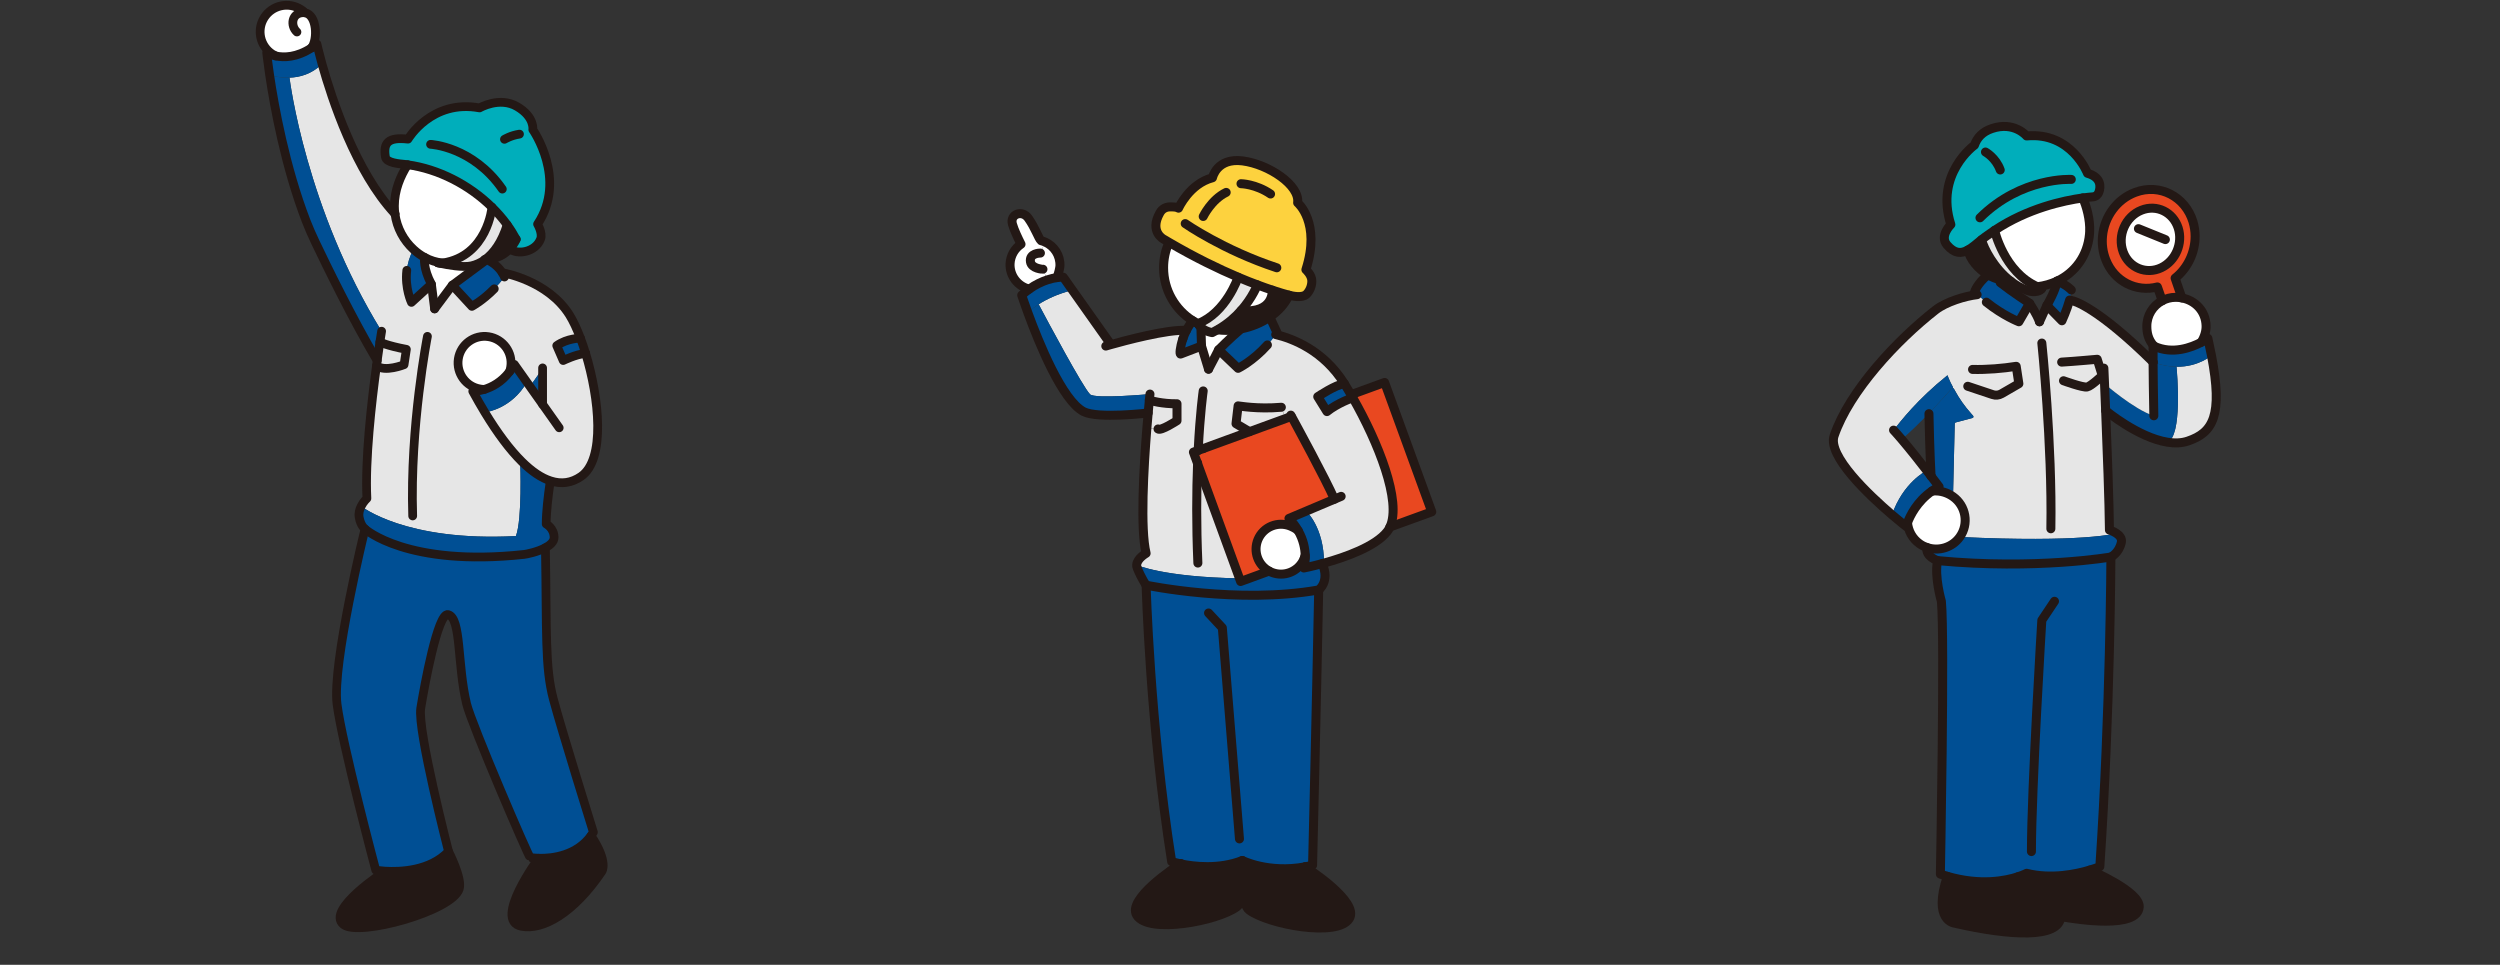 <svg width="412" height="159" viewBox="0 0 412 159" fill="none" xmlns="http://www.w3.org/2000/svg">
<rect x="0" y="0" width="412" height="159" fill="#333333" stroke="none"/>
<g clip-path="url(#clip0_1060_8558)">
<path d="M97.401 137.73C100.306 142.05 99.198 143.602 99.198 143.602C94.557 150.491 89.419 153.365 85.902 152.647C81.2 151.691 88.769 141.438 88.769 141.438C91.17 141.507 95.046 140.956 97.401 137.73Z" fill="#231815"/>
<path d="M97.791 137.149C97.668 137.355 97.538 137.547 97.401 137.73C95.046 140.957 91.169 141.507 88.769 141.438C88.211 141.423 87.737 141.369 87.377 141.316C87.14 141.278 77.705 119.357 76.895 115.993C75.335 109.51 76.046 101.803 73.837 101.283C72.155 100.893 69.93 113.065 69.341 116.712C68.76 120.351 73.921 140.322 73.921 140.322C70.855 143.571 65.9 143.717 63.431 143.564C62.506 143.503 61.925 143.396 61.925 143.396C61.925 143.396 56.389 122.63 55.548 116.062C54.699 109.487 60.097 87.375 60.158 87.184C60.158 87.184 67.055 93.469 86.383 91.366C86.72 91.336 88.555 90.976 89.885 90.265C90.122 104.211 89.786 109.938 91.192 115.213C92.599 120.481 97.791 137.149 97.791 137.149Z" fill="#004F94"/>
<path d="M86.009 76.083L85.734 76.366C85.734 76.366 86.085 85.502 85.023 88.339C66.772 89.31 59.524 83.415 59.524 83.415C59.906 82.65 60.465 82.146 60.465 82.146C60.143 75.784 61.229 66.281 62.047 60.264C63.431 61.372 66.589 60.103 66.589 60.103L66.971 57.572C63.783 56.976 62.605 56.372 62.605 56.372C62.781 55.24 62.888 54.583 62.888 54.583C50.441 34.398 47.773 13.311 47.711 12.799C49.355 12.745 51.358 12.241 53.071 10.543C54.684 16.316 58.614 28.32 65.09 35.231C65.404 37.594 66.558 39.643 68.141 41.096C67.491 42.273 67.162 43.458 67.04 44.552C66.696 47.511 67.804 49.835 67.804 49.835L71.1 46.83L71.62 50.905L74.54 46.998L77.767 50.492C77.767 50.492 79.525 49.56 81.46 47.595C82.018 47.036 82.591 46.387 83.134 45.653C83.134 45.653 83.042 45.37 82.775 44.949H82.782C82.882 44.949 90.275 46.188 93.853 51.907C94.457 52.878 95.077 54.193 95.658 55.73C95.658 55.73 93.479 55.73 91.751 56.961L92.814 59.415C92.814 59.415 94.901 58.383 96.507 58.245H96.514C98.754 65.608 99.825 75.731 95.742 78.529C94.175 79.607 92.5 79.821 90.757 79.256C89.228 78.774 87.638 77.696 86.009 76.083ZM89.419 66.633V60.631C89.419 60.631 88.112 62.756 87.293 63.635L89.419 66.633ZM86.835 62.986L84.763 60.057C84.518 60.493 84.25 60.891 83.975 61.242C84.059 60.998 84.128 60.738 84.166 60.47C84.541 58.085 82.905 55.86 80.519 55.485C78.141 55.118 75.909 56.747 75.534 59.132C75.167 61.518 76.803 63.75 79.181 64.117C79.403 64.155 79.617 64.171 79.831 64.171C78.715 64.515 77.912 64.484 77.912 64.484C78.577 65.707 79.242 66.87 79.9 67.955C80.297 67.909 84.35 67.298 86.835 62.986Z" fill="#E6E6E6"/>
<path d="M95.658 55.73C95.956 56.517 96.247 57.358 96.507 58.245C94.901 58.383 92.814 59.415 92.814 59.415L91.751 56.961C93.479 55.73 95.658 55.73 95.658 55.73Z" fill="#004F94"/>
<path d="M85.023 88.339C86.085 85.502 85.734 76.365 85.734 76.365L86.009 76.082C87.637 77.696 89.228 78.774 90.757 79.255L90.642 79.592C90.336 81.679 90.015 84.355 90.015 86.358C90.015 86.358 91.307 87.024 91.315 88.568C91.315 89.271 90.688 89.829 89.885 90.265C88.555 90.976 86.72 91.336 86.383 91.366C67.055 93.469 60.159 87.184 60.159 87.184C60.159 87.184 59.44 86.68 59.188 85.242C59.073 84.569 59.256 83.935 59.524 83.415C59.524 83.415 66.772 89.31 85.023 88.339Z" fill="#004F94"/>
<path d="M89.419 60.63V66.632L87.293 63.635C88.112 62.756 89.419 60.63 89.419 60.63Z" fill="#004F94"/>
<path d="M67.17 27.15C67.017 27.127 66.872 27.104 66.719 27.089C65.847 26.989 63.668 26.867 63.515 25.865C63.148 23.533 63.944 22.555 67.239 22.929C67.239 22.929 71.115 16.316 79.036 17.784C79.036 17.784 82.316 15.857 85.229 17.57C88.15 19.282 87.806 21.37 87.806 21.37C87.806 21.37 93.517 29.505 88.593 36.936C88.593 36.936 89.465 38.412 89.09 39.391C88.234 41.616 85.168 42.028 84.037 41.004C84.786 40.209 85.076 39.437 85.076 39.437C84.641 38.618 84.144 37.816 83.585 37.051C82.844 36.026 82.003 35.056 81.078 34.153C77.308 30.438 72.216 27.838 67.17 27.15Z" fill="#00AEBB"/>
<path d="M84.763 60.057L86.835 62.985C84.35 67.298 80.298 67.909 79.9 67.955C79.243 66.87 78.577 65.707 77.912 64.484C77.912 64.484 78.715 64.515 79.831 64.171C81.047 63.803 82.637 63.001 83.975 61.242C84.25 60.891 84.518 60.493 84.763 60.057Z" fill="#004F94"/>
<path d="M80.519 55.485C82.905 55.859 84.541 58.084 84.166 60.47C84.128 60.737 84.059 60.997 83.975 61.242C82.637 63.001 81.047 63.803 79.831 64.17C79.617 64.17 79.403 64.155 79.181 64.117C76.803 63.75 75.167 61.517 75.534 59.132C75.909 56.746 78.141 55.118 80.519 55.485Z" fill="white"/>
<path d="M85.076 39.436C85.076 39.436 84.785 40.209 84.036 41.004C83.248 41.852 81.956 42.739 79.953 42.762C81.413 41.692 82.706 39.864 83.585 37.051C84.143 37.815 84.64 38.618 85.076 39.436Z" fill="#231815"/>
<path d="M82.775 44.949C83.042 45.37 83.134 45.653 83.134 45.653C82.591 46.386 82.018 47.036 81.459 47.594C79.525 49.559 77.766 50.492 77.766 50.492L74.54 46.998L79.953 42.977L80.228 42.77C81.628 43.458 82.392 44.345 82.775 44.949Z" fill="#004F94"/>
<path d="M79.953 42.762C79.953 42.762 79.885 42.808 79.854 42.839C79.166 43.313 78.447 43.634 77.721 43.802C76.322 44.139 73.661 43.642 72.598 43.412V43.397C72.728 43.382 72.85 43.366 72.973 43.336C80.351 42.204 81.077 34.153 81.077 34.153C82.002 35.056 82.843 36.026 83.585 37.051C82.706 39.865 81.414 41.692 79.953 42.762Z" fill="#E6E6E6"/>
<path d="M72.598 43.412C73.661 43.642 76.322 44.139 77.721 43.802C78.447 43.634 79.166 43.313 79.854 42.839L79.953 42.976L74.54 46.998L71.62 50.905L71.1 46.83C69.723 44.253 69.938 42.541 69.96 42.411C70.909 42.923 71.933 43.244 72.973 43.336C72.85 43.366 72.728 43.382 72.598 43.397V43.412Z" fill="white"/>
<path d="M69.961 42.411C69.311 42.059 68.699 41.616 68.141 41.096C66.558 39.643 65.404 37.594 65.09 35.239C65.029 34.811 64.999 34.375 64.999 33.939C64.999 31.317 65.993 29.023 67.17 27.15C72.216 27.838 77.308 30.438 81.078 34.153C81.078 34.153 80.351 42.204 72.973 43.336C71.933 43.244 70.909 42.923 69.961 42.411Z" fill="white"/>
<path d="M73.921 140.322C73.921 140.322 76.215 144.749 75.687 146.484C74.579 150.131 59.096 154.398 56.596 152.364C53.629 149.94 63.431 143.602 63.431 143.602V143.564C65.901 143.716 70.855 143.571 73.921 140.322Z" fill="#231815"/>
<path d="M71.1 46.83L67.804 49.835C67.804 49.835 66.696 47.511 67.04 44.552C67.162 43.458 67.491 42.273 68.141 41.096C68.699 41.616 69.311 42.059 69.96 42.411C69.938 42.541 69.724 44.253 71.1 46.83Z" fill="#004F94"/>
<path d="M66.971 57.572L66.588 60.103C66.588 60.103 63.431 61.372 62.047 60.263C62.085 59.98 62.123 59.705 62.162 59.438C62.33 58.222 62.483 57.174 62.605 56.372C62.605 56.372 63.782 56.976 66.971 57.572Z" fill="#E6E6E6"/>
<path d="M62.888 54.583C62.888 54.583 62.781 55.24 62.606 56.372C62.483 57.174 62.33 58.222 62.162 59.438C58.026 52.449 53.805 43.764 51.993 39.964C51.443 38.802 50.915 37.632 50.456 36.439C47.008 27.486 45.204 17.554 44.432 12.34C44.432 12.34 45.846 12.86 47.712 12.799C47.773 13.311 50.441 34.398 62.888 54.583Z" fill="#004F94"/>
<path d="M47.712 12.799C45.846 12.86 44.432 12.34 44.432 12.34C44.096 10.054 43.95 8.678 43.95 8.678C43.95 8.678 44.501 9.03 45.464 9.228C46.787 9.504 48.874 9.496 51.336 7.89C51.627 7.699 51.925 7.485 52.23 7.248C52.23 7.248 52.506 8.51 53.072 10.543C51.359 12.241 49.356 12.745 47.712 12.799Z" fill="#004F94"/>
<path d="M50.288 2.11C52.215 2.462 52.413 6.438 51.335 7.883C48.873 9.496 46.786 9.503 45.463 9.228C45.272 9.144 45.081 9.037 44.89 8.922C42.856 7.623 42.26 4.924 43.552 2.89C44.852 0.856 47.551 0.252 49.584 1.552C49.806 1.69 50.081 1.888 50.288 2.11Z" fill="white"/>
<path d="M81.077 34.153C81.077 34.153 80.351 42.204 72.973 43.336C72.85 43.366 72.728 43.382 72.598 43.397" stroke="#231815" stroke-width="1.443" stroke-linecap="round" stroke-linejoin="round"/>
<path d="M84.037 41.004C85.168 42.028 88.234 41.616 89.09 39.391C89.465 38.412 88.593 36.936 88.593 36.936C93.517 29.505 87.806 21.37 87.806 21.37C87.806 21.37 88.15 19.282 85.229 17.57C82.316 15.857 79.036 17.784 79.036 17.784C71.115 16.316 67.239 22.929 67.239 22.929C63.944 22.555 63.148 23.533 63.515 25.865C63.668 26.867 65.847 26.989 66.719 27.089C66.872 27.104 67.017 27.127 67.17 27.15C72.216 27.838 77.308 30.438 81.078 34.153C82.003 35.056 82.844 36.026 83.585 37.051C84.144 37.816 84.641 38.618 85.076 39.437" stroke="#231815" stroke-width="1.443" stroke-linecap="round" stroke-linejoin="round"/>
<path d="M83.134 22.96C83.134 22.96 84.174 22.318 85.611 22.104" stroke="#231815" stroke-width="1.443" stroke-linecap="round" stroke-linejoin="round"/>
<path d="M70.955 23.786C70.955 23.786 77.874 24.107 82.782 31.164" stroke="#231815" stroke-width="1.443" stroke-linecap="round" stroke-linejoin="round"/>
<path d="M65.09 35.231C65.029 34.811 64.999 34.375 64.999 33.939C64.999 31.317 65.993 29.023 67.17 27.15C67.178 27.15 67.178 27.142 67.178 27.142" stroke="#231815" stroke-width="1.443" stroke-linecap="round" stroke-linejoin="round"/>
<path d="M73.011 43.343C73.011 43.343 72.988 43.343 72.973 43.336C71.933 43.244 70.908 42.923 69.96 42.41C69.31 42.059 68.699 41.615 68.141 41.095C66.558 39.643 65.403 37.594 65.09 35.239" stroke="#231815" stroke-width="1.443" stroke-linecap="round" stroke-linejoin="round"/>
<path d="M72.132 43.313C72.132 43.313 72.132 43.313 72.163 43.32C72.224 43.336 72.377 43.366 72.599 43.412C73.662 43.641 76.322 44.138 77.721 43.802C78.448 43.634 79.166 43.313 79.855 42.839C79.885 42.808 79.923 42.785 79.954 42.762C81.414 41.692 82.706 39.864 83.586 37.051" stroke="#231815" stroke-width="1.443" stroke-linecap="round" stroke-linejoin="round"/>
<path d="M72.246 43.343C72.208 43.328 72.177 43.328 72.162 43.32" stroke="#231815" stroke-width="1.443" stroke-linecap="round" stroke-linejoin="round"/>
<path d="M85.076 39.437C85.076 39.437 84.786 40.209 84.037 41.004C83.249 41.853 81.957 42.739 79.954 42.762H79.87" stroke="#231815" stroke-width="1.443" stroke-linecap="round" stroke-linejoin="round"/>
<path d="M83.134 45.653C83.134 45.653 83.042 45.37 82.775 44.949C82.392 44.345 81.628 43.458 80.228 42.77" stroke="#231815" stroke-width="1.443" stroke-linecap="round" stroke-linejoin="round"/>
<path d="M80.228 42.77L79.953 42.977L74.54 46.998L77.766 50.492C77.766 50.492 79.525 49.559 81.459 47.594" stroke="#231815" stroke-width="1.443" stroke-linecap="round" stroke-linejoin="round"/>
<path d="M69.96 42.403C69.938 42.541 69.724 44.253 71.1 46.83L67.804 49.834C67.804 49.834 66.696 47.51 67.04 44.551" stroke="#231815" stroke-width="1.443" stroke-linecap="round" stroke-linejoin="round"/>
<path d="M74.54 46.998L71.62 50.905" stroke="#231815" stroke-width="1.443" stroke-linecap="round" stroke-linejoin="round"/>
<path d="M71.1 46.83L71.62 50.905" stroke="#231815" stroke-width="1.443" stroke-linecap="round" stroke-linejoin="round"/>
<path d="M96.514 58.245C98.754 65.608 99.825 75.731 95.742 78.529C94.175 79.607 92.5 79.821 90.757 79.256C89.228 78.774 87.638 77.696 86.009 76.083C84.029 74.125 81.98 71.38 79.9 67.955C79.243 66.87 78.577 65.707 77.912 64.484C77.912 64.484 78.715 64.515 79.831 64.171C81.047 63.804 82.637 63.001 83.975 61.242C84.25 60.891 84.518 60.493 84.763 60.057L86.835 62.986L87.293 63.635L89.419 66.632L92.156 70.501" stroke="#231815" stroke-width="1.443" stroke-linecap="round" stroke-linejoin="round"/>
<path d="M82.782 44.949C82.882 44.949 90.275 46.188 93.853 51.907C94.457 52.878 95.077 54.193 95.658 55.73C95.956 56.517 96.246 57.358 96.506 58.245" stroke="#231815" stroke-width="1.443" stroke-linecap="round" stroke-linejoin="round"/>
<path d="M62.888 54.583C62.888 54.583 62.781 55.24 62.605 56.372C62.483 57.174 62.33 58.222 62.162 59.438C62.124 59.705 62.085 59.98 62.047 60.263C61.229 66.281 60.143 75.784 60.465 82.145C60.465 82.145 59.906 82.65 59.524 83.415C59.256 83.934 59.073 84.569 59.188 85.242C59.44 86.679 60.159 87.184 60.159 87.184C60.159 87.184 67.055 93.469 86.383 91.366C86.72 91.336 88.555 90.976 89.885 90.265C90.688 89.829 91.315 89.271 91.315 88.568C91.307 87.023 90.015 86.358 90.015 86.358C90.015 84.355 90.336 81.679 90.642 79.592" stroke="#231815" stroke-width="1.443" stroke-linecap="round" stroke-linejoin="round"/>
<path d="M60.158 87.184C60.097 87.375 54.699 109.487 55.548 116.062C56.389 122.63 61.925 143.396 61.925 143.396C61.925 143.396 62.506 143.503 63.431 143.564C65.9 143.717 70.855 143.571 73.921 140.322C73.921 140.322 68.76 120.351 69.341 116.712C69.93 113.065 72.155 100.893 73.837 101.283C76.046 101.803 75.335 109.51 76.895 115.993C77.705 119.357 87.14 141.278 87.377 141.316C87.737 141.369 88.211 141.423 88.769 141.438C91.169 141.507 95.046 140.957 97.401 137.73C97.538 137.547 97.668 137.355 97.791 137.149C97.791 137.149 92.599 120.481 91.192 115.213C89.786 109.938 90.122 104.211 89.885 90.265" stroke="#231815" stroke-width="1.443" stroke-linecap="round" stroke-linejoin="round"/>
<path d="M51.336 7.89C48.874 9.496 46.787 9.503 45.464 9.228C44.501 9.029 43.95 8.678 43.95 8.678C43.95 8.678 44.096 10.054 44.432 12.34C45.204 17.554 47.008 27.486 50.457 36.439C50.916 37.632 51.443 38.802 51.993 39.964C53.806 43.764 58.026 52.45 62.162 59.438" stroke="#231815" stroke-width="1.443" stroke-linecap="round" stroke-linejoin="round"/>
<path d="M65.09 35.239C58.614 28.32 54.684 16.316 53.071 10.543C52.505 8.51 52.23 7.248 52.23 7.248C51.924 7.485 51.626 7.699 51.335 7.883" stroke="#231815" stroke-width="1.443" stroke-linecap="round" stroke-linejoin="round"/>
<path d="M79.831 64.17C79.617 64.17 79.403 64.155 79.181 64.117C76.803 63.75 75.167 61.517 75.534 59.132C75.909 56.746 78.141 55.118 80.519 55.485C82.905 55.859 84.541 58.084 84.166 60.47C84.128 60.737 84.059 60.997 83.975 61.242" stroke="#231815" stroke-width="1.443" stroke-linecap="round" stroke-linejoin="round"/>
<path d="M89.419 60.63V66.632" stroke="#231815" stroke-width="1.443" stroke-linecap="round" stroke-linejoin="round"/>
<path d="M63.431 143.602C63.431 143.602 53.629 149.94 56.596 152.364C59.096 154.398 74.579 150.131 75.687 146.484C76.215 144.749 73.921 140.322 73.921 140.322" stroke="#231815" stroke-width="1.443" stroke-linecap="round" stroke-linejoin="round"/>
<path d="M88.769 141.438C88.769 141.438 81.2 151.691 85.902 152.647C89.419 153.365 94.557 150.491 99.198 143.602C99.198 143.602 100.306 142.05 97.401 137.73" stroke="#231815" stroke-width="1.443" stroke-linecap="round" stroke-linejoin="round"/>
<path d="M45.463 9.228C45.272 9.144 45.081 9.037 44.89 8.922C42.856 7.623 42.26 4.924 43.552 2.89C44.852 0.856 47.551 0.252 49.584 1.552C49.806 1.69 50.081 1.888 50.288 2.11" stroke="#231815" stroke-width="1.443" stroke-linecap="round" stroke-linejoin="round"/>
<path d="M51.336 7.89C52.414 6.437 52.215 2.462 50.288 2.11C50.189 2.095 50.082 2.087 49.975 2.087C48.048 2.118 47.811 4.251 48.935 5.275" stroke="#231815" stroke-width="1.443" stroke-linecap="round" stroke-linejoin="round"/>
<path d="M70.442 55.431C70.442 55.431 67.537 70.233 68.011 85.028" stroke="#231815" stroke-width="1.443" stroke-linecap="round" stroke-linejoin="round"/>
<path d="M95.658 55.73C95.658 55.73 93.479 55.73 91.751 56.961L92.814 59.415C92.814 59.415 94.901 58.383 96.507 58.245H96.514" stroke="#231815" stroke-width="1.443" stroke-linecap="round" stroke-linejoin="round"/>
<path d="M62.605 56.372C62.605 56.372 63.782 56.976 66.971 57.572L66.588 60.103C66.588 60.103 63.431 61.372 62.047 60.263" stroke="#231815" stroke-width="1.443" stroke-linecap="round" stroke-linejoin="round"/>
</g>
<g clip-path="url(#clip1_1060_8558)">
<path d="M228.183 63.027L235.957 84.349L229.061 86.854C231.026 82.636 227.125 72.875 222.928 65.532C222.835 65.367 222.734 65.201 222.647 65.043L228.183 63.027Z" fill="#E94820"/>
<path d="M182.956 56.822C185.245 56.175 192.386 54.245 195.524 54.447C195.28 54.915 195.093 55.383 194.941 55.829C194.445 57.29 194.373 58.493 194.581 58.341L198.008 57.031L199.167 60.839C199.656 59.968 200.83 57.643 200.83 57.643L204.04 60.702C204.04 60.702 206.452 59.544 208.87 56.844C209.331 56.333 209.799 55.764 210.238 55.131C212.973 55.779 218.106 57.701 221.561 63.243C220.193 63.337 217.163 65.374 217.163 65.374L218.682 67.829C220.337 66.475 222.929 65.532 222.929 65.532C227.125 72.875 231.027 82.636 229.062 86.854C228.946 87.113 228.802 87.351 228.637 87.567C226.701 90.086 221.611 91.857 218.199 92.8C218.199 86.861 215.262 84.241 215.262 84.241L219.912 82.269C218.494 79.001 213.621 70.06 212.836 68.613L212.8 68.635L211.85 68.981L211.166 67.116C207.2 67.462 204.213 66.886 204.04 66.886L203.695 69.823L205.919 71.14L198.289 73.926L197.461 74.221L196.676 74.509L197.36 76.395L204.263 95.312C191.688 95.103 187.325 93.109 187.325 93.109C187.376 92.03 188.88 91.188 188.88 91.188C187.894 87.2 188.484 77.021 189.003 70.579L190.845 70.694C191.292 71.075 193.97 69.326 193.97 69.326V66.54C191.573 66.584 189.571 66.015 189.413 65.964C189.478 65.309 189.514 64.942 189.514 64.942C189.514 64.942 180.422 65.784 179.638 64.978C178.4 63.704 172.634 52.907 171.172 50.15C172.374 49.372 174.21 48.451 176.737 47.817L182.862 56.477L182.956 56.822Z" fill="#E6E6E6"/>
<path d="M222.648 65.043C222.734 65.201 222.835 65.367 222.928 65.532C222.928 65.532 220.337 66.475 218.681 67.829L217.163 65.374C217.163 65.374 220.193 63.337 221.561 63.243C221.921 63.819 222.281 64.416 222.648 65.043Z" fill="#004F94"/>
<path d="M215.082 142.857C215.413 143.073 224.059 148.573 222.381 151.373C220.51 154.504 209.05 152.352 205.861 149.983C205.264 149.537 204.94 148.177 204.817 146.96C205.098 144.693 204.738 141.806 204.738 141.806C204.738 141.806 209.014 143.966 215.075 142.857H215.082Z" fill="#231815"/>
<path d="M197.36 76.395L196.676 74.509L197.461 74.228L198.289 73.926L205.919 71.14L211.85 68.98L212.801 68.635L212.837 68.613C213.621 70.06 218.494 79.001 219.913 82.269L215.262 84.234L212.419 85.436C213.074 86.112 213.571 86.796 213.945 87.466C213.578 87.106 212.937 86.811 212.7 86.717C210.605 85.839 208.194 86.818 207.315 88.913C206.495 90.878 207.308 93.124 209.144 94.117L204.45 95.83L204.263 95.312L197.36 76.395Z" fill="#E94820"/>
<path d="M213.945 87.466C213.571 86.796 213.074 86.112 212.419 85.436L215.262 84.233C215.262 84.233 218.199 86.861 218.199 92.792C218.098 92.828 217.998 92.857 217.904 92.879C216.133 93.361 214.881 93.606 214.881 93.606C214.881 93.606 215.133 92.778 215.097 91.518C215.068 90.41 214.809 88.97 213.945 87.466Z" fill="#004F94"/>
<path d="M214.938 92.008C215.003 91.843 215.054 91.684 215.097 91.519C215.133 92.778 214.881 93.606 214.881 93.606C214.881 93.606 216.133 93.361 217.904 92.879C219.207 95.866 217.321 97.22 217.321 97.22C203.983 99.588 188.88 96.435 188.88 96.435C188.88 96.435 188.11 95.326 187.412 93.606C187.34 93.433 187.318 93.268 187.326 93.109C187.326 93.109 191.688 95.103 204.263 95.312L204.45 95.83L209.144 94.117C209.266 94.182 209.389 94.24 209.518 94.297C211.613 95.175 214.024 94.189 214.902 92.102C214.917 92.073 214.931 92.037 214.938 92.008Z" fill="#004F94"/>
<path d="M194.545 142.361H194.538C193.631 142.166 193.091 141.993 193.091 141.993C189.492 119.218 188.88 96.435 188.88 96.435C188.88 96.435 203.983 99.588 217.321 97.22C216.961 115.842 216.313 142.591 216.313 142.591C215.896 142.692 215.486 142.785 215.082 142.857H215.075C209.014 143.966 204.738 141.806 204.738 141.806C200.851 143.332 196.683 142.807 194.545 142.361Z" fill="#004F94"/>
<path d="M215.212 44.441C215.212 44.441 216.191 45.298 216.191 46.313C216.191 47.22 215.78 48.04 215.298 48.501C214.614 49.149 212.995 48.803 212.419 48.645C211.785 48.48 210.864 48.206 209.676 47.817C208.949 47.572 208.121 47.285 207.2 46.939C206.243 46.586 205.185 46.169 204.04 45.679C200.865 44.333 197.007 42.476 192.667 39.942C192.371 39.77 192.076 39.597 191.774 39.417C191.774 39.417 189.37 38.215 191.141 35.083C191.536 34.371 192.177 34.104 192.803 34.097C193.473 34.097 193.847 34.104 194.221 34.306C194.221 34.306 196.014 30.289 199.815 29.296C199.815 29.296 200.506 25.963 204.789 26.517C209.072 27.072 214.24 30.52 213.851 33.413C213.851 33.413 217.717 36.653 215.212 44.441Z" fill="#FDD23E"/>
<path d="M215.097 91.518C215.053 91.684 215.003 91.842 214.938 92.008C214.931 92.037 214.917 92.073 214.902 92.101C214.024 94.189 211.613 95.175 209.518 94.297C209.388 94.239 209.266 94.182 209.144 94.117C207.308 93.124 206.495 90.878 207.315 88.912C208.193 86.818 210.605 85.839 212.7 86.717C212.937 86.811 213.578 87.106 213.945 87.466C214.809 88.97 215.068 90.41 215.097 91.518Z" fill="white"/>
<path d="M211.166 67.116L211.85 68.981L205.919 71.14L203.694 69.823L204.04 66.886C204.213 66.886 207.2 67.462 211.166 67.116Z" fill="#E6E6E6"/>
<path d="M209.266 52.251L210.461 54.814C210.389 54.922 210.317 55.03 210.238 55.131C209.799 55.764 209.331 56.333 208.87 56.844C206.452 59.543 204.04 60.702 204.04 60.702L200.83 57.643C200.83 57.643 202.507 55.915 204.515 54.202C206.214 53.871 207.87 53.202 209.259 52.244H209.266V52.251Z" fill="#004F94"/>
<path d="M209.676 47.817C210.864 48.206 211.785 48.48 212.419 48.645C211.771 50.092 210.641 51.309 209.259 52.244C207.869 53.202 206.214 53.871 204.515 54.202C203.701 54.361 202.881 54.447 202.075 54.447C201.614 54.447 201.168 54.418 200.729 54.361L200.7 54.31C202.305 53.389 203.557 52.266 204.515 51.186C209.993 51.705 209.676 47.817 209.676 47.817Z" fill="#231815"/>
<path d="M209.676 47.817C209.676 47.817 209.993 51.704 204.515 51.186C206.466 48.991 207.2 46.946 207.2 46.946C208.122 47.285 208.949 47.572 209.676 47.817Z" fill="white"/>
<path d="M207.2 46.939C207.2 46.939 206.466 48.991 204.515 51.186C203.558 52.266 202.306 53.389 200.7 54.31C200.398 54.49 200.088 54.656 199.765 54.814C199.765 54.814 198.692 54.67 197.915 53.957C197.72 53.792 197.547 53.583 197.411 53.338C202.054 51.553 204.04 45.737 204.04 45.687C205.185 46.169 206.243 46.586 207.2 46.939Z" fill="#E6E6E6"/>
<path d="M204.738 141.806C204.738 141.806 205.098 144.693 204.818 146.96C204.688 148.069 204.4 149.026 203.846 149.436C200.65 151.805 189.197 153.957 187.326 150.826C185.72 148.141 193.631 142.951 194.538 142.36H194.546C196.683 142.807 200.851 143.332 204.738 141.806Z" fill="#231815"/>
<path d="M204.04 45.679C204.04 45.737 202.053 51.553 197.41 53.339C197.123 53.187 196.842 53.029 196.568 52.856C193.675 51.028 191.76 47.81 191.76 44.132C191.76 42.707 192.048 41.353 192.566 40.115L192.667 39.942C197.007 42.476 200.866 44.333 204.04 45.679Z" fill="white"/>
<path d="M202.075 54.447C202.881 54.447 203.702 54.361 204.515 54.202C202.507 55.916 200.83 57.643 200.83 57.643C200.83 57.643 199.656 59.968 199.167 60.839L198.008 57.031L197.907 53.965H197.914C198.692 54.67 199.764 54.814 199.764 54.814C200.088 54.656 200.398 54.49 200.7 54.31L200.729 54.361C201.168 54.418 201.614 54.447 202.075 54.447Z" fill="white"/>
<path d="M197.907 53.965L198.008 57.031L194.581 58.341C194.372 58.492 194.444 57.29 194.941 55.829C195.092 55.383 195.279 54.915 195.524 54.447C195.805 53.892 196.15 53.345 196.568 52.856C196.841 53.029 197.122 53.187 197.41 53.338C197.547 53.583 197.72 53.792 197.914 53.957H197.907V53.965Z" fill="#004F94"/>
<path d="M193.969 66.54V69.326C193.969 69.326 191.292 71.075 190.845 70.693L189.002 70.578C189.074 69.649 189.146 68.8 189.218 68.059C189.29 67.202 189.362 66.489 189.413 65.964C189.571 66.014 191.572 66.583 193.969 66.54Z" fill="#E6E6E6"/>
<path d="M189.413 65.965C189.362 66.49 189.29 67.203 189.218 68.059H189.211C189.211 68.059 180.94 69.046 178.586 67.836C175.066 66.022 171.186 56.449 169.394 51.546C169.394 51.546 169.963 50.927 171.172 50.15C172.633 52.907 178.399 63.704 179.637 64.978C180.422 65.785 189.513 64.942 189.513 64.942C189.513 64.942 189.477 65.31 189.413 65.965Z" fill="#004F94"/>
<path d="M171.172 50.15C169.963 50.927 169.394 51.546 169.394 51.546C168.753 49.797 168.379 48.645 168.379 48.645C168.796 48.264 169.207 47.933 169.61 47.645C170.697 46.874 171.726 46.407 172.604 46.119C173.209 45.917 173.742 45.809 174.166 45.752C174.836 45.658 175.232 45.687 175.232 45.687L176.736 47.818C174.21 48.451 172.374 49.372 171.172 50.15Z" fill="#004F94"/>
<path d="M171.453 41.706L172.223 39.885C173.735 40.547 174.757 42.087 174.678 43.837C174.663 44.103 174.469 45.132 174.167 45.751C173.742 45.809 173.209 45.917 172.605 46.118L171.878 44.369C171.842 44.369 169.992 44.283 169.819 43.138C169.596 41.727 171.352 41.706 171.453 41.706Z" fill="white"/>
<path d="M171.878 44.369L172.605 46.118C171.727 46.406 170.697 46.874 169.61 47.645C167.746 47.198 166.371 45.464 166.457 43.462C166.522 42.116 167.228 40.943 168.264 40.245C167.825 39.381 167.12 37.912 166.846 36.933C166.393 35.307 168.437 34.529 169.452 35.94C170.625 37.574 171.129 39.266 171.576 39.662C171.799 39.719 172.015 39.791 172.223 39.885L171.453 41.706C171.352 41.706 169.596 41.727 169.819 43.138C169.992 44.283 171.842 44.377 171.878 44.369Z" fill="white"/>
<path d="M192.667 39.942C192.371 39.77 192.076 39.597 191.774 39.417C191.774 39.417 189.37 38.215 191.141 35.083C191.536 34.371 192.177 34.104 192.803 34.097C193.473 34.097 193.847 34.104 194.221 34.306C194.221 34.306 196.014 30.289 199.815 29.296C199.815 29.296 200.506 25.963 204.789 26.517C209.072 27.072 214.24 30.52 213.851 33.413C213.851 33.413 217.717 36.653 215.212 44.441C215.212 44.441 216.191 45.298 216.191 46.313C216.191 47.22 215.78 48.04 215.298 48.501C214.614 49.149 212.995 48.803 212.419 48.645C211.785 48.48 210.864 48.206 209.676 47.817C208.949 47.572 208.121 47.285 207.2 46.939C206.243 46.586 205.185 46.169 204.04 45.679C200.865 44.333 197.007 42.476 192.667 39.942Z" stroke="#231815" stroke-width="1.484" stroke-linecap="round" stroke-linejoin="round"/>
<path d="M195.323 36.847C195.323 36.847 201.564 41.209 210.418 44.132" stroke="#231815" stroke-width="1.484" stroke-linecap="round" stroke-linejoin="round"/>
<path d="M198.289 35.674C198.289 35.674 199.613 32.902 202.075 31.707" stroke="#231815" stroke-width="1.484" stroke-linecap="round" stroke-linejoin="round"/>
<path d="M204.515 30.275C204.515 30.275 206.934 30.304 209.388 31.974" stroke="#231815" stroke-width="1.484" stroke-linecap="round" stroke-linejoin="round"/>
<path d="M197.41 53.338C197.123 53.187 196.842 53.029 196.568 52.856C193.675 51.028 191.76 47.81 191.76 44.131C191.76 42.706 192.048 41.353 192.566 40.115" stroke="#231815" stroke-width="1.484" stroke-linecap="round" stroke-linejoin="round"/>
<path d="M212.419 48.645C211.771 50.092 210.641 51.308 209.259 52.244C207.869 53.202 206.214 53.871 204.515 54.202C203.701 54.361 202.881 54.447 202.075 54.447C201.614 54.447 201.168 54.418 200.729 54.361" stroke="#231815" stroke-width="1.484" stroke-linecap="round" stroke-linejoin="round"/>
<path d="M194.941 55.829C195.093 55.383 195.28 54.915 195.524 54.447C195.805 53.892 196.151 53.345 196.568 52.856" stroke="#231815" stroke-width="1.484" stroke-linecap="round" stroke-linejoin="round"/>
<path d="M199.166 60.839L198.008 57.031L194.581 58.341C194.372 58.492 194.444 57.29 194.941 55.829" stroke="#231815" stroke-width="1.484" stroke-linecap="round" stroke-linejoin="round"/>
<path d="M207.2 46.946C207.2 46.946 206.466 48.991 204.515 51.186C203.558 52.266 202.306 53.389 200.7 54.31C200.398 54.49 200.088 54.656 199.765 54.814C199.765 54.814 198.692 54.67 197.915 53.958C197.72 53.792 197.547 53.583 197.411 53.338" stroke="#231815" stroke-width="1.484" stroke-linecap="round" stroke-linejoin="round"/>
<path d="M204.04 45.687C204.04 45.737 202.054 51.553 197.411 53.338" stroke="#231815" stroke-width="1.484" stroke-linecap="round" stroke-linejoin="round"/>
<path d="M209.676 47.817C209.676 47.817 209.993 51.705 204.515 51.186" stroke="#231815" stroke-width="1.484" stroke-linecap="round" stroke-linejoin="round"/>
<path d="M199.167 60.839C199.656 59.968 200.829 57.643 200.829 57.643C200.829 57.643 202.507 55.915 204.515 54.202" stroke="#231815" stroke-width="1.484" stroke-linecap="round" stroke-linejoin="round"/>
<path d="M210.461 54.814L209.266 52.252" stroke="#231815" stroke-width="1.484" stroke-linecap="round" stroke-linejoin="round"/>
<path d="M200.83 57.643L204.04 60.702C204.04 60.702 206.452 59.543 208.87 56.844" stroke="#231815" stroke-width="1.484" stroke-linecap="round" stroke-linejoin="round"/>
<path d="M198.008 57.031L197.907 53.965" stroke="#231815" stroke-width="1.484" stroke-linecap="round" stroke-linejoin="round"/>
<path d="M182.236 57.031C182.236 57.031 182.503 56.952 182.956 56.822C185.245 56.174 192.386 54.245 195.525 54.447" stroke="#231815" stroke-width="1.484" stroke-linecap="round" stroke-linejoin="round"/>
<path d="M210.238 55.131C212.973 55.779 218.106 57.701 221.561 63.243C221.921 63.819 222.281 64.417 222.648 65.043C222.734 65.201 222.835 65.367 222.928 65.532C227.125 72.875 231.027 82.636 229.062 86.854C228.946 87.113 228.802 87.351 228.637 87.567C226.7 90.086 221.611 91.857 218.199 92.8C218.098 92.829 217.998 92.858 217.904 92.879C216.133 93.361 214.881 93.606 214.881 93.606C214.881 93.606 215.133 92.778 215.097 91.519C215.068 90.41 214.809 88.97 213.945 87.466C213.571 86.796 213.074 86.113 212.419 85.436L215.262 84.234L219.912 82.269L221.021 81.801" stroke="#231815" stroke-width="1.484" stroke-linecap="round" stroke-linejoin="round"/>
<path d="M182.862 56.477L176.736 47.818L175.232 45.687C175.232 45.687 174.836 45.658 174.166 45.752C173.742 45.809 173.209 45.917 172.604 46.119C171.726 46.407 170.697 46.874 169.61 47.645C169.207 47.933 168.796 48.264 168.379 48.645C168.379 48.645 168.753 49.797 169.394 51.546C171.186 56.448 175.066 66.022 178.586 67.836C180.94 69.046 189.211 68.059 189.211 68.059" stroke="#231815" stroke-width="1.484" stroke-linecap="round" stroke-linejoin="round"/>
<path d="M189.514 64.942C189.514 64.942 189.478 65.309 189.413 65.965C189.363 66.49 189.291 67.203 189.219 68.059C189.147 68.801 189.075 69.65 189.003 70.579C188.484 77.021 187.894 87.2 188.88 91.188C188.88 91.188 187.376 92.03 187.326 93.11C187.318 93.268 187.34 93.433 187.412 93.606C188.11 95.327 188.88 96.435 188.88 96.435C188.88 96.435 203.983 99.588 217.321 97.22C217.321 97.22 219.207 95.867 217.904 92.879" stroke="#231815" stroke-width="1.484" stroke-linecap="round" stroke-linejoin="round"/>
<path d="M212.721 68.412C212.721 68.412 212.757 68.484 212.836 68.613C213.621 70.06 218.494 79 219.912 82.269" stroke="#231815" stroke-width="1.484" stroke-linecap="round" stroke-linejoin="round"/>
<path d="M198.289 73.926L205.919 71.14L211.85 68.98L212.8 68.635" stroke="#231815" stroke-width="1.484" stroke-linecap="round" stroke-linejoin="round"/>
<path d="M197.461 74.221L198.29 73.926" stroke="#231815" stroke-width="1.484" stroke-linecap="round" stroke-linejoin="round"/>
<path d="M209.143 94.118L204.45 95.831L204.263 95.312L197.36 76.395L196.676 74.509L197.46 74.228" stroke="#231815" stroke-width="1.484" stroke-linecap="round" stroke-linejoin="round"/>
<path d="M215.097 91.951L214.938 92.008" stroke="#231815" stroke-width="1.484" stroke-linecap="round" stroke-linejoin="round"/>
<path d="M222.647 65.043L228.183 63.027L235.957 84.349L229.061 86.854L229.047 86.861" stroke="#231815" stroke-width="1.484" stroke-linecap="round" stroke-linejoin="round"/>
<path d="M215.097 91.518C215.053 91.684 215.003 91.842 214.938 92.008C214.931 92.037 214.917 92.073 214.902 92.101C214.024 94.189 211.613 95.175 209.518 94.297C209.388 94.239 209.266 94.182 209.144 94.117C207.308 93.124 206.495 90.878 207.315 88.912C208.193 86.818 210.605 85.839 212.7 86.717C212.937 86.811 213.578 87.106 213.945 87.466C213.945 87.466 213.95 87.468 213.959 87.473" stroke="#231815" stroke-width="1.484" stroke-linecap="round" stroke-linejoin="round"/>
<path d="M197.367 76.301C197.367 76.301 197.367 76.366 197.36 76.395C197.187 80.872 197.137 86.422 197.41 92.793" stroke="#231815" stroke-width="1.484" stroke-linecap="round" stroke-linejoin="round"/>
<path d="M198.288 64.424C198.288 64.424 197.77 68.016 197.46 74.221" stroke="#231815" stroke-width="1.484" stroke-linecap="round" stroke-linejoin="round"/>
<path d="M222.928 65.532C222.928 65.532 220.337 66.475 218.681 67.829L217.163 65.374C217.163 65.374 220.193 63.337 221.561 63.243" stroke="#231815" stroke-width="1.484" stroke-linecap="round" stroke-linejoin="round"/>
<path d="M215.082 142.857C215.485 142.785 215.895 142.692 216.313 142.591C216.313 142.591 216.961 115.842 217.321 97.22" stroke="#231815" stroke-width="1.484" stroke-linecap="round" stroke-linejoin="round"/>
<path d="M194.545 142.36C196.683 142.807 200.851 143.332 204.738 141.806C204.738 141.806 209.014 143.966 215.075 142.857" stroke="#231815" stroke-width="1.484" stroke-linecap="round" stroke-linejoin="round"/>
<path d="M188.88 96.435C188.88 96.435 189.492 119.218 193.091 141.993C193.091 141.993 193.631 142.166 194.538 142.361" stroke="#231815" stroke-width="1.484" stroke-linecap="round" stroke-linejoin="round"/>
<path d="M199.167 101.021L201.441 103.461L204.263 138.25" stroke="#231815" stroke-width="1.484" stroke-linecap="round" stroke-linejoin="round"/>
<path d="M194.625 142.31C194.625 142.31 194.596 142.324 194.546 142.36H194.538C193.631 142.951 185.72 148.141 187.326 150.826C189.197 153.957 200.65 151.805 203.846 149.436C204.4 149.026 204.688 148.069 204.818 146.96C205.098 144.693 204.738 141.806 204.738 141.806" stroke="#231815" stroke-width="1.484" stroke-linecap="round" stroke-linejoin="round"/>
<path d="M215.075 142.857H215.082C215.413 143.073 224.059 148.573 222.381 151.373C220.51 154.504 209.05 152.352 205.861 149.984C205.264 149.538 204.94 148.177 204.817 146.96" stroke="#231815" stroke-width="1.484" stroke-linecap="round" stroke-linejoin="round"/>
<path d="M169.61 47.645C167.746 47.198 166.371 45.464 166.457 43.462C166.522 42.116 167.228 40.943 168.264 40.245C167.825 39.381 167.12 37.912 166.846 36.933C166.393 35.307 168.437 34.529 169.452 35.94C170.625 37.574 171.129 39.266 171.576 39.662C171.799 39.719 172.015 39.791 172.223 39.885C173.735 40.547 174.757 42.087 174.678 43.837C174.664 44.103 174.469 45.132 174.167 45.751" stroke="#231815" stroke-width="1.484" stroke-linecap="round" stroke-linejoin="round"/>
<path d="M171.46 41.706H171.453C171.352 41.706 169.596 41.728 169.819 43.139C169.992 44.283 171.842 44.377 171.878 44.369" stroke="#231815" stroke-width="1.484" stroke-linecap="round" stroke-linejoin="round"/>
<path d="M211.166 67.116C207.2 67.462 204.213 66.886 204.04 66.886L203.694 69.823L205.919 71.14" stroke="#231815" stroke-width="1.484" stroke-linecap="round" stroke-linejoin="round"/>
<path d="M189.406 65.964H189.413C189.571 66.014 191.572 66.583 193.97 66.54V69.326C193.97 69.326 191.292 71.075 190.845 70.693" stroke="#231815" stroke-width="1.484" stroke-linecap="round" stroke-linejoin="round"/>
</g>
<path d="M364.445 58.59C366.356 68.537 364.686 71.286 360.559 72.686C359.516 73.044 358.364 73.066 357.189 72.876C359.691 71.891 358.794 61.544 358.692 60.443C362.294 60.486 364.445 58.59 364.445 58.59Z" fill="#E6E6E6"/>
<path d="M362.761 56.41C363.446 56.045 363.847 55.753 363.847 55.753C364.073 56.76 364.27 57.708 364.445 58.59C364.445 58.59 362.294 60.486 358.692 60.442C357.547 60.428 356.256 60.216 354.834 59.677H354.827C354.827 57.948 354.827 56.971 354.827 56.971C354.885 57 354.943 57.03 355.002 57.051C358.043 58.466 361.171 57.256 362.768 56.41H362.761Z" fill="#004F94"/>
<path d="M363.563 53.689C363.592 54.549 363.315 55.505 362.761 56.409C361.164 57.255 358.036 58.465 354.995 57.051C353.966 55.935 353.806 54.754 353.799 53.813C353.777 51.968 354.812 50.356 356.336 49.554C356.985 49.204 357.722 49.007 358.51 49C358.874 48.993 359.231 49.029 359.574 49.095C361.747 49.503 363.497 51.224 363.563 53.689Z" fill="white"/>
<path d="M361.397 36.517C361.638 37.319 361.754 38.136 361.754 38.952C361.754 41.607 360.529 44.21 358.458 45.836L359.574 49.096C359.231 49.03 358.874 48.994 358.509 49.001C357.722 49.008 356.985 49.205 356.336 49.555L355.541 47.288C352.092 48.17 348.453 46.449 347.031 42.803C346.528 41.519 346.368 40.17 346.499 38.865C346.812 35.729 348.832 32.841 351.895 31.697C355.964 30.172 360.15 32.433 361.397 36.517ZM356.176 44.123C358.546 42.992 359.771 40.097 358.969 37.574C358.137 34.985 355.446 33.629 352.909 34.643C350.269 35.685 348.891 38.836 349.904 41.541C350.882 44.174 353.726 45.289 356.176 44.123Z" fill="#E94820"/>
<path d="M358.969 37.574C359.771 40.097 358.546 42.992 356.176 44.122C353.726 45.289 350.882 44.173 349.905 41.541C348.891 38.836 350.269 35.685 352.909 34.642C355.447 33.629 358.138 34.985 358.969 37.574Z" fill="white"/>
<path d="M358.692 60.443C358.794 61.544 359.691 71.892 357.19 72.876C352.333 72.096 347.009 67.662 347.009 67.662C346.944 65.941 346.878 64.417 346.827 63.236C346.827 63.236 351.735 67.531 354.951 68.523C354.878 64.789 354.841 61.712 354.827 59.677H354.834C356.256 60.217 357.547 60.428 358.692 60.443Z" fill="#004F94"/>
<path d="M346.827 63.235C346.878 64.417 346.944 65.941 347.009 67.662C347.264 73.889 347.593 82.721 347.636 87.351C347.636 87.351 348.249 87.533 348.796 87.898C348.796 87.898 343.108 89.473 322.981 88.489C324.505 86.345 324.002 83.37 321.858 81.845L322.142 69.828C322.15 69.726 322.215 69.638 322.31 69.616L325.059 68.887C325.22 68.843 325.285 68.646 325.169 68.522L324.819 68.121C323.776 66.954 322.872 65.671 322.128 64.293L322.004 64.067C321.967 64.001 321.894 63.957 321.822 63.95L321.843 63.79C321.275 62.783 320.946 61.843 320.946 61.843C315.929 65.868 313.282 69.368 312.057 70.885C312.473 71.33 312.925 71.855 313.406 72.416C314.777 74.028 316.33 75.99 317.526 77.543C317.315 77.652 313.625 79.563 311.795 84.821H311.787C308.01 81.59 301.133 75.122 302.264 71.811C304.779 64.424 312.648 56.031 318.97 51.094C320.728 49.723 323.9 48.782 325.825 48.563L325.876 48.512C326.365 48.979 326.861 49.402 327.349 49.796C330.142 52.034 332.709 53.026 332.709 53.026L334.474 49.978C334.474 49.978 335.67 51.765 336.107 53.026L337.325 50.335L339.804 52.866C339.804 52.866 340.628 51.072 341.073 49.446L341.35 49.526C341.722 49.526 345.675 50.634 354.827 59.669C354.841 61.711 354.878 64.789 354.951 68.522C351.735 67.531 346.827 63.235 346.827 63.235Z" fill="#E6E6E6"/>
<path d="M344.406 143.385C344.406 143.385 352.705 146.907 352.545 149.46C352.319 153.084 342.518 151.567 339.623 151.057C339.783 148.512 332.593 144.479 332.593 144.479C333.497 144.18 333.986 143.918 333.986 143.918C338.077 144.931 342.197 144.049 344.406 143.385Z" fill="#231815"/>
<path d="M348.796 87.898C349.292 88.233 349.737 88.729 349.598 89.378C349.205 91.165 347.877 91.792 347.877 91.792C347.877 91.792 335.59 93.936 319.321 92.39C319.321 92.39 317.271 91.741 317.563 90.231C319.503 90.895 321.734 90.239 322.981 88.489C343.108 89.473 348.796 87.898 348.796 87.898Z" fill="#004F94"/>
<path d="M347.877 91.792C347.877 91.792 347.811 116.637 346.054 142.816C346.054 142.816 345.441 143.079 344.406 143.385C342.196 144.049 338.076 144.931 333.985 143.918C333.985 143.918 333.497 144.18 332.592 144.479C330.558 145.15 326.408 146.003 320.932 144.421C320.553 144.311 320.166 144.187 319.772 144.056C319.772 144.056 320.509 105.064 319.94 99.092C319.94 99.092 318.737 94.95 319.32 92.39C335.589 93.936 347.877 91.792 347.877 91.792Z" fill="#004F94"/>
<path d="M344.02 28.56C346.288 29.209 346.229 30.762 345.894 31.674C345.77 32.017 345.456 32.411 344.866 32.447C344.487 32.476 343.932 32.527 343.24 32.622C340.111 33.052 334.161 34.328 328.706 37.967C328.436 38.15 328.166 38.339 327.896 38.529C327.422 38.835 326.978 39.178 326.555 39.513C325.745 40.17 325.009 40.826 324.287 41.22C323.193 41.818 322.128 41.832 320.874 40.381C319.576 38.872 321.501 37.005 321.501 37.005C318.81 28.633 325.395 23.922 325.395 23.922C325.789 22.741 326.671 21.72 328.261 21.188C331.958 19.941 333.986 22.405 333.986 22.405C341.373 21.705 344.02 28.56 344.02 28.56Z" fill="#00AEBB"/>
<path d="M343.239 32.623C343.874 34.016 344.464 36.189 344.377 38.158C344.369 38.311 344.362 38.464 344.348 38.617C344.034 42.147 341.97 44.932 339.017 46.325C338.018 46.799 336.924 47.113 335.757 47.252C330.244 44.83 328.706 37.968 328.706 37.968C334.16 34.33 340.111 33.053 343.239 32.623Z" fill="white"/>
<path d="M341.351 47.791C341.351 48.25 341.234 48.841 341.073 49.446C340.629 51.072 339.805 52.866 339.805 52.866L337.325 50.336C337.5 50.044 338.733 47.922 339.017 46.325C340.68 46.996 341.351 47.791 341.351 47.791Z" fill="#004F94"/>
<path d="M332.593 144.479C332.593 144.479 339.783 148.511 339.622 151.056C339.396 154.688 331.302 154.243 322.128 152.143C322.128 152.143 318.438 151.808 320.932 144.42C326.409 146.003 330.558 145.15 332.593 144.479Z" fill="#231815"/>
<path d="M335.757 47.251C335.99 47.361 336.238 47.456 336.494 47.543C336.392 47.776 336.085 47.915 335.772 47.995C335.217 48.134 334.627 48.068 334.087 47.871C333.074 47.507 332.147 46.967 331.331 46.325C328.552 44.181 326.926 40.907 326.561 39.522H326.554C326.977 39.179 327.422 38.836 327.896 38.53C328.166 38.34 328.436 38.151 328.705 37.968C328.705 37.968 330.244 44.83 335.757 47.251Z" fill="#E6E6E6"/>
<path d="M334.474 49.978L332.709 53.026C332.709 53.026 330.142 52.035 327.349 49.796C326.861 49.402 326.365 48.979 325.876 48.512C325.723 48.366 325.57 48.221 325.424 48.067C325.424 48.067 325.825 46.762 327.597 45.289H327.605C328.261 45.668 328.99 45.967 329.763 46.142L329.639 46.572C331.528 48.067 334.474 49.978 334.474 49.978Z" fill="#004F94"/>
<path d="M331.331 46.325C330.791 46.325 330.266 46.259 329.763 46.142C328.99 45.967 328.261 45.668 327.605 45.282C325.942 44.305 324.717 42.773 324.287 41.22C325.009 40.826 325.745 40.17 326.555 39.514H326.562C326.926 40.907 328.553 44.181 331.331 46.325Z" fill="#231815"/>
<path d="M325.169 68.522C325.286 68.646 325.22 68.843 325.06 68.887L322.311 69.616C322.216 69.638 322.15 69.726 322.143 69.828L321.858 81.846C321.093 81.299 319.875 80.759 318.373 80.934C318.737 80.671 319.131 80.431 319.561 80.205C319.561 80.205 319.044 79.512 318.241 78.469C318.066 75.581 317.884 68.741 317.891 68.172L317.855 68.136C319.663 66.262 321.122 64.621 321.64 64.023C321.691 63.965 321.756 63.943 321.822 63.95C321.895 63.957 321.968 64.001 322.004 64.067L322.128 64.293C322.872 65.671 323.776 66.954 324.819 68.121L325.169 68.522Z" fill="#004F94"/>
<path d="M321.858 81.846C324.002 83.37 324.505 86.345 322.981 88.489C321.734 90.239 319.503 90.895 317.563 90.232C317.133 90.086 316.724 89.882 316.338 89.605C315.157 88.766 314.478 87.483 314.354 86.141C314.77 85.032 315.893 82.677 318.373 80.934C319.875 80.759 321.093 81.299 321.858 81.846Z" fill="white"/>
<path d="M321.843 63.789L321.822 63.95C321.756 63.943 321.69 63.964 321.639 64.023C321.121 64.621 319.663 66.261 317.855 68.136C316.491 69.55 314.923 71.089 313.406 72.416C312.925 71.855 312.473 71.33 312.057 70.885C313.282 69.368 315.929 65.868 320.946 61.842C320.946 61.842 321.275 62.783 321.843 63.789Z" fill="#004F94"/>
<path d="M319.561 80.205C319.131 80.431 318.737 80.672 318.373 80.934C315.893 82.677 314.77 85.033 314.354 86.141C314.209 86.535 314.15 86.768 314.15 86.768C314.15 86.768 313.18 86.017 311.788 84.829H311.795C313.625 79.563 317.315 77.653 317.527 77.543C317.782 77.872 318.023 78.185 318.241 78.462C319.043 79.512 319.561 80.205 319.561 80.205Z" fill="#004F94"/>
<path d="M327.896 38.529C328.166 38.339 328.436 38.15 328.706 37.967C334.161 34.328 340.111 33.052 343.24 32.622C343.932 32.527 344.487 32.476 344.866 32.447C345.456 32.411 345.77 32.017 345.894 31.674C346.229 30.762 346.288 29.209 344.02 28.56C344.02 28.56 341.373 21.705 333.986 22.405C333.986 22.405 331.958 19.941 328.261 21.188C326.671 21.72 325.789 22.741 325.395 23.922C325.395 23.922 318.81 28.633 321.501 37.005C321.501 37.005 319.576 38.872 320.874 40.381C322.128 41.832 323.193 41.818 324.287 41.22C325.009 40.826 325.745 40.17 326.555 39.513C326.978 39.178 327.422 38.835 327.896 38.529Z" stroke="#231815" stroke-width="1.484" stroke-linecap="round" stroke-linejoin="round"/>
<path d="M327.204 25.053C327.204 25.053 328.903 25.972 329.639 28.013" stroke="#231815" stroke-width="1.484" stroke-linecap="round" stroke-linejoin="round"/>
<path d="M341.35 29.567C341.35 29.567 333.161 29.101 326.299 35.897" stroke="#231815" stroke-width="1.484" stroke-linecap="round" stroke-linejoin="round"/>
<path d="M335.743 47.252H335.757C336.924 47.113 338.018 46.799 339.017 46.325C341.97 44.932 344.034 42.147 344.348 38.617C344.362 38.464 344.369 38.311 344.377 38.158C344.464 36.189 343.874 34.016 343.239 32.623" stroke="#231815" stroke-width="1.484" stroke-linecap="round" stroke-linejoin="round"/>
<path d="M324.287 41.22C324.717 42.773 325.942 44.304 327.605 45.282C328.261 45.668 328.99 45.967 329.763 46.142C330.266 46.259 330.791 46.324 331.331 46.324" stroke="#231815" stroke-width="1.484" stroke-linecap="round" stroke-linejoin="round"/>
<path d="M336.494 47.543C336.239 47.456 335.991 47.361 335.757 47.251C330.244 44.83 328.706 37.968 328.706 37.968" stroke="#231815" stroke-width="1.484" stroke-linecap="round" stroke-linejoin="round"/>
<path d="M326.562 39.52C326.926 40.906 328.552 44.18 331.331 46.324C332.147 46.966 333.074 47.506 334.087 47.87C334.627 48.067 335.218 48.133 335.772 47.994C336.085 47.914 336.392 47.775 336.494 47.542" stroke="#231815" stroke-width="1.484" stroke-linecap="round" stroke-linejoin="round"/>
<path d="M356.176 44.122C358.546 42.992 359.771 40.097 358.969 37.574C358.138 34.985 355.447 33.629 352.909 34.642C350.269 35.685 348.891 38.836 349.905 41.541C350.882 44.173 353.726 45.289 356.176 44.122Z" stroke="#231815" stroke-width="1.484" stroke-linecap="round" stroke-linejoin="round"/>
<path d="M359.574 49.096L358.458 45.836C360.529 44.21 361.754 41.607 361.754 38.952C361.754 38.136 361.638 37.319 361.397 36.517C360.15 32.433 355.964 30.172 351.895 31.697C348.832 32.841 346.812 35.729 346.499 38.865C346.368 40.17 346.528 41.519 347.031 42.803C348.453 46.449 352.092 48.17 355.541 47.288L356.336 49.555" stroke="#231815" stroke-width="1.484" stroke-linecap="round" stroke-linejoin="round"/>
<path d="M352.413 37.683L356.854 39.484" stroke="#231815" stroke-width="1.484" stroke-linecap="round" stroke-linejoin="round"/>
<path d="M318.241 78.462C318.022 78.184 317.782 77.871 317.526 77.543C316.33 75.989 314.777 74.028 313.406 72.416C312.925 71.855 312.473 71.33 312.057 70.885" stroke="#231815" stroke-width="1.484" stroke-linecap="round" stroke-linejoin="round"/>
<path d="M325.825 48.563C323.9 48.782 320.728 49.723 318.97 51.094C312.648 56.031 304.779 64.424 302.264 71.811C301.133 75.122 308.01 81.59 311.787 84.828C313.18 86.017 314.15 86.768 314.15 86.768C314.15 86.768 314.208 86.535 314.354 86.141C314.77 85.032 315.893 82.677 318.372 80.934C318.737 80.672 319.131 80.431 319.561 80.205C319.561 80.205 319.043 79.512 318.241 78.469" stroke="#231815" stroke-width="1.484" stroke-linecap="round" stroke-linejoin="round"/>
<path d="M317.891 68.173C317.884 68.742 318.066 75.582 318.241 78.462" stroke="#231815" stroke-width="1.484" stroke-linecap="round" stroke-linejoin="round"/>
<path d="M354.827 59.677H354.835" stroke="#231815" stroke-width="1.484" stroke-linecap="round" stroke-linejoin="round"/>
<path d="M341.351 49.526C341.722 49.526 345.675 50.635 354.827 59.67" stroke="#231815" stroke-width="1.484" stroke-linecap="round" stroke-linejoin="round"/>
<path d="M346.718 60.669C346.718 60.669 346.761 61.638 346.827 63.235C346.878 64.417 346.944 65.941 347.009 67.662C347.265 73.889 347.593 82.721 347.636 87.351C347.636 87.351 348.249 87.533 348.796 87.898C349.292 88.234 349.737 88.729 349.598 89.378C349.204 91.165 347.877 91.792 347.877 91.792C347.877 91.792 335.589 93.936 319.32 92.39" stroke="#231815" stroke-width="1.484" stroke-linecap="round" stroke-linejoin="round"/>
<path d="M354.951 68.522C354.878 64.789 354.841 61.711 354.827 59.677C354.827 57.948 354.827 56.971 354.827 56.971C354.885 57 354.943 57.03 355.002 57.051C358.043 58.466 361.171 57.256 362.768 56.41C363.454 56.045 363.855 55.753 363.855 55.753C364.081 56.76 364.278 57.708 364.453 58.59C366.363 68.537 364.693 71.286 360.566 72.686C359.523 73.043 358.371 73.065 357.197 72.876C352.34 72.096 347.017 67.662 347.017 67.662" stroke="#231815" stroke-width="1.484" stroke-linecap="round" stroke-linejoin="round"/>
<path d="M347.877 91.793C347.877 91.793 347.812 116.638 346.054 142.817C346.054 142.817 345.442 143.08 344.406 143.386C342.197 144.05 338.076 144.932 333.985 143.919C333.985 143.919 333.497 144.181 332.593 144.48C330.558 145.151 326.409 146.004 320.932 144.422C320.553 144.312 320.166 144.188 319.773 144.057C319.773 144.057 320.509 105.065 319.94 99.093C319.94 99.093 318.737 94.951 319.321 92.391C319.321 92.391 317.271 91.742 317.563 90.232" stroke="#231815" stroke-width="1.484" stroke-linecap="round" stroke-linejoin="round"/>
<path d="M338.58 99.091L336.494 102.212C336.494 102.212 334.78 130.025 334.78 140.337" stroke="#231815" stroke-width="1.484" stroke-linecap="round" stroke-linejoin="round"/>
<path d="M344.406 143.385C344.406 143.385 352.705 146.907 352.544 149.46C352.318 153.084 342.517 151.567 339.622 151.057" stroke="#231815" stroke-width="1.484" stroke-linecap="round" stroke-linejoin="round"/>
<path d="M332.593 144.479C332.593 144.479 339.783 148.511 339.622 151.056C339.396 154.688 331.302 154.243 322.128 152.143C322.128 152.143 318.438 151.808 320.932 144.42" stroke="#231815" stroke-width="1.484" stroke-linecap="round" stroke-linejoin="round"/>
<path d="M314.354 86.141C314.478 87.483 315.157 88.766 316.338 89.605C316.724 89.882 317.133 90.086 317.563 90.232C319.503 90.895 321.734 90.239 322.981 88.489C324.505 86.345 324.002 83.37 321.858 81.846C321.093 81.299 319.875 80.759 318.373 80.934" stroke="#231815" stroke-width="1.484" stroke-linecap="round" stroke-linejoin="round"/>
<path d="M362.754 56.416C362.754 56.416 362.754 56.409 362.761 56.409C363.315 55.505 363.592 54.549 363.563 53.689C363.497 51.224 361.747 49.503 359.574 49.095C359.231 49.029 358.874 48.993 358.51 49C357.722 49.007 356.985 49.204 356.336 49.554C354.812 50.356 353.777 51.968 353.799 53.813C353.806 54.754 353.966 55.935 354.995 57.051" stroke="#231815" stroke-width="1.484" stroke-linecap="round" stroke-linejoin="round"/>
<path d="M336.494 56.534C336.494 56.534 338.23 73.204 337.982 87.14" stroke="#231815" stroke-width="1.484" stroke-linecap="round" stroke-linejoin="round"/>
<path d="M327.35 49.795C330.143 52.034 332.709 53.026 332.709 53.026L334.474 49.978C334.474 49.978 335.67 51.764 336.108 53.026" stroke="#231815" stroke-width="1.484" stroke-linecap="round" stroke-linejoin="round"/>
<path d="M327.597 45.289C325.825 46.762 325.424 48.067 325.424 48.067" stroke="#231815" stroke-width="1.484" stroke-linecap="round" stroke-linejoin="round"/>
<path d="M334.474 49.978C334.474 49.978 331.528 48.067 329.639 46.572" stroke="#231815" stroke-width="1.484" stroke-linecap="round" stroke-linejoin="round"/>
<path d="M341.351 47.791C341.351 47.791 340.68 46.996 339.017 46.325" stroke="#231815" stroke-width="1.484" stroke-linecap="round" stroke-linejoin="round"/>
<path d="M336.107 53.026L337.325 50.335L339.805 52.865C339.805 52.865 340.629 51.072 341.073 49.445" stroke="#231815" stroke-width="1.484" stroke-linecap="round" stroke-linejoin="round"/>
<path d="M339.017 46.325C338.733 47.922 337.5 50.044 337.325 50.336" stroke="#231815" stroke-width="1.484" stroke-linecap="round" stroke-linejoin="round"/>
<path d="M325.074 60.88C327.386 60.945 330.106 60.719 332.272 60.369L332.709 63.235L329.858 64.883C329.413 65.138 328.881 65.197 328.392 65.029L324.287 63.658" stroke="#231815" stroke-width="1.484" stroke-linecap="round" stroke-linejoin="round"/>
<path d="M340.067 62.747C340.067 62.747 343.268 63.913 343.947 63.775C344.617 63.644 346.455 61.894 346.455 61.894L345.624 59.21C345.624 59.21 341.817 59.56 339.761 59.677" stroke="#231815" stroke-width="1.484" stroke-linecap="round" stroke-linejoin="round"/>
<defs>
<clipPath id="clip0_1060_8558">
<rect width="58.268" height="153.756" fill="white" transform="translate(42)"/>
</clipPath>
<clipPath id="clip1_1060_8558">
<rect width="71.134" height="128.116" fill="white" transform="translate(165.637 25.639)"/>
</clipPath>
</defs>
</svg>
